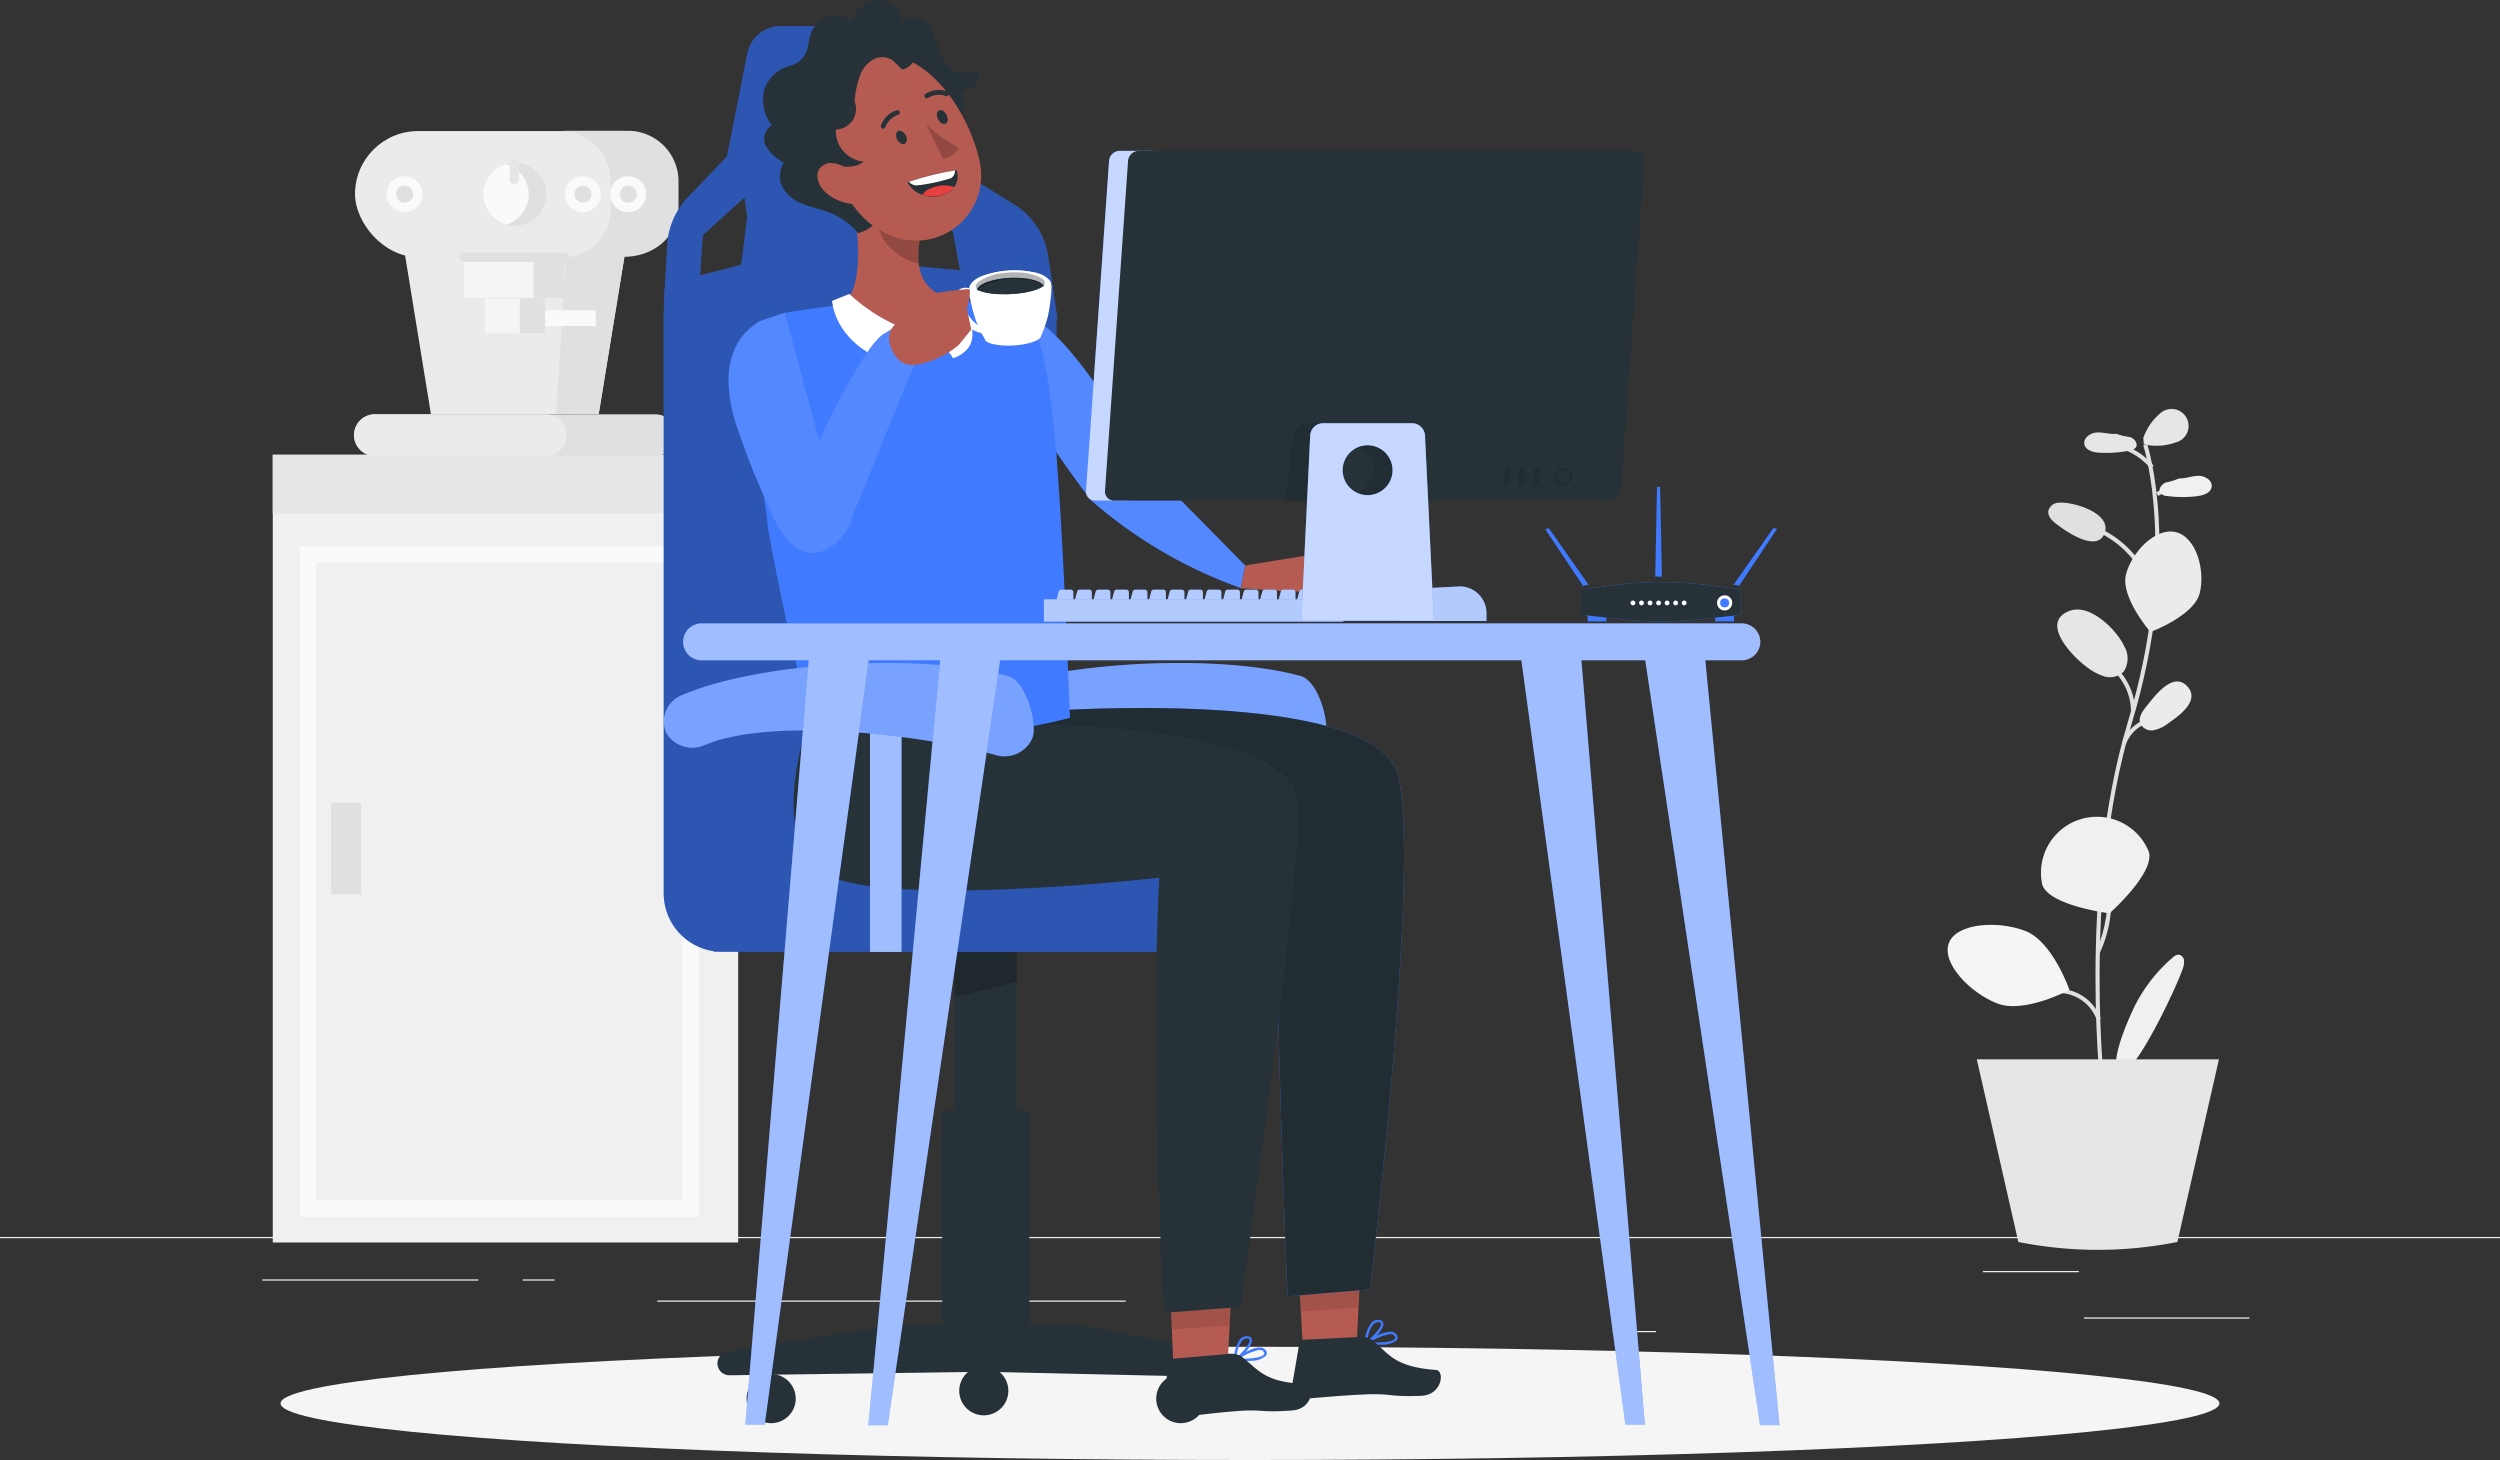<svg xmlns="http://www.w3.org/2000/svg" width="219.166" height="127.995" viewBox="0 0 219.166 127.995">
  <rect x="0" y="0" width="219.166" height="127.995" fill="#333333" stroke="none"/>
  <g id="annual-icon" transform="translate(0 -135.011)">
    <g id="Background_Complete" data-name="Background Complete" transform="translate(0 146.478)">
      <rect id="Rectangle_71" data-name="Rectangle 71" width="14.518" height="0.11" transform="translate(182.687 104.026)" fill="#ebebeb"/>
      <rect id="Rectangle_72" data-name="Rectangle 72" width="3.811" height="0.11" transform="translate(141.374 105.215)" fill="#ebebeb"/>
      <rect id="Rectangle_73" data-name="Rectangle 73" width="8.413" height="0.11" transform="translate(173.836 99.956)" fill="#ebebeb"/>
      <rect id="Rectangle_74" data-name="Rectangle 74" width="18.933" height="0.11" transform="translate(22.994 100.692)" fill="#ebebeb"/>
      <rect id="Rectangle_75" data-name="Rectangle 75" width="2.776" height="0.11" transform="translate(45.83 100.692)" fill="#ebebeb"/>
      <rect id="Rectangle_76" data-name="Rectangle 76" width="41.061" height="0.11" transform="translate(57.628 102.543)" fill="#ebebeb"/>
      <rect id="Rectangle_77" data-name="Rectangle 77" width="219.166" height="0.11" transform="translate(0 96.971)" fill="#ebebeb"/>
      <g id="Group_90" data-name="Group 90" transform="translate(23.913)">
        <g id="Group_62" data-name="Group 62" transform="translate(0 28.4)">
          <rect id="Rectangle_78" data-name="Rectangle 78" width="40.802" height="69.058" fill="#f0f0f0"/>
          <rect id="Rectangle_79" data-name="Rectangle 79" width="42.651" height="5.152" fill="#e6e6e6"/>
        </g>
        <g id="Group_88" data-name="Group 88" transform="translate(7.081)">
          <g id="coffee_machine" data-name="coffee machine">
            <g id="Group_81" data-name="Group 81">
              <g id="Group_67" data-name="Group 67" transform="translate(0.13)">
                <g id="Group_63" data-name="Group 63" transform="translate(4.343 10.645)">
                  <path id="Path_88" data-name="Path 88" d="M97.933,199.655H83.227l-2.312-14.2h19.331Z" transform="translate(-80.915 -185.456)" fill="#ebebeb"/>
                </g>
                <g id="Group_64" data-name="Group 64" transform="translate(17.631 11.069)">
                  <path id="Path_89" data-name="Path 89" d="M117.217,186.425l-5.11.014-.879,13.739,3.731.019Z" transform="translate(-111.229 -186.425)" fill="#e0e0e0"/>
                </g>
                <g id="Group_65" data-name="Group 65" transform="translate(0 0.026)">
                  <rect id="Rectangle_80" data-name="Rectangle 80" width="28.278" height="11.046" rx="5.523" fill="#ebebeb"/>
                </g>
                <g id="Group_66" data-name="Group 66" transform="translate(18.01)">
                  <path id="Path_90" data-name="Path 90" d="M122.442,165.614v2.208c0,2.441-1.967,4.4-4.849,4.4h-5.5a4.116,4.116,0,0,0,4.384-4.4v-2.208a4.409,4.409,0,0,0-4.384-4.442h5.942A4.429,4.429,0,0,1,122.442,165.614Z" transform="translate(-112.093 -161.172)" fill="#e0e0e0"/>
                </g>
              </g>
              <g id="Group_80" data-name="Group 80" transform="translate(0 2.808)">
                <g id="Group_68" data-name="Group 68" transform="translate(11.477 11.883)">
                  <rect id="Rectangle_81" data-name="Rectangle 81" width="5.302" height="3.038" fill="#e0e0e0"/>
                </g>
                <g id="Group_69" data-name="Group 69" transform="translate(11.477 11.883)">
                  <rect id="Rectangle_82" data-name="Rectangle 82" width="3.093" height="3.038" fill="#f5f5f5"/>
                </g>
                <g id="Group_70" data-name="Group 70" transform="translate(0 22.046)">
                  <path id="Path_91" data-name="Path 91" d="M98.987,219.7a1.818,1.818,0,0,1-1.823,1.818H72.532a1.823,1.823,0,0,1,0-3.645H97.164A1.826,1.826,0,0,1,98.987,219.7Z" transform="translate(-70.709 -217.873)" fill="#e0e0e0"/>
                </g>
                <g id="Group_71" data-name="Group 71" transform="translate(0 22.046)">
                  <path id="Path_92" data-name="Path 92" d="M89.391,219.7a1.818,1.818,0,0,1-1.823,1.818H72.532a1.823,1.823,0,0,1,0-3.645H87.568A1.826,1.826,0,0,1,89.391,219.7Z" transform="translate(-70.709 -217.873)" fill="#ebebeb"/>
                </g>
                <g id="Group_72" data-name="Group 72" transform="translate(11.377)">
                  <path id="Path_93" data-name="Path 93" d="M102.188,170.339a2.763,2.763,0,1,1-2.761-2.761A2.761,2.761,0,0,1,102.188,170.339Z" transform="translate(-96.665 -167.578)" fill="#e0e0e0"/>
                </g>
                <g id="Group_73" data-name="Group 73" transform="translate(11.377 0.11)">
                  <path id="Path_94" data-name="Path 94" d="M100.642,170.48a2.762,2.762,0,0,1-1.988,2.651,2.762,2.762,0,0,1,0-5.3A2.762,2.762,0,0,1,100.642,170.48Z" transform="translate(-96.665 -167.829)" fill="#fafafa"/>
                </g>
                <g id="Group_74" data-name="Group 74" transform="translate(9.655 8.294)">
                  <rect id="Rectangle_83" data-name="Rectangle 83" width="8.837" height="3.535" fill="#e0e0e0"/>
                </g>
                <g id="Group_75" data-name="Group 75" transform="translate(9.655 8.294)">
                  <rect id="Rectangle_84" data-name="Rectangle 84" width="6.131" height="3.535" fill="#f5f5f5"/>
                </g>
                <g id="Group_76" data-name="Group 76" transform="translate(18.947 1.591)">
                  <circle id="Ellipse_18" data-name="Ellipse 18" cx="1.16" cy="1.16" r="1.16" fill="#e0e0e0"/>
                </g>
                <g id="Group_77" data-name="Group 77" transform="translate(22.923 1.591)">
                  <circle id="Ellipse_19" data-name="Ellipse 19" cx="1.16" cy="1.16" r="1.16" fill="#e0e0e0"/>
                </g>
                <g id="Group_78" data-name="Group 78" transform="translate(3.317 1.591)">
                  <circle id="Ellipse_20" data-name="Ellipse 20" cx="1.16" cy="1.16" r="1.16" fill="#e0e0e0"/>
                </g>
                <g id="Group_79" data-name="Group 79" transform="translate(16.819 12.927)">
                  <rect id="Rectangle_85" data-name="Rectangle 85" width="4.418" height="1.381" fill="#fafafa"/>
                </g>
              </g>
            </g>
          </g>
          <g id="Group_87" data-name="Group 87" transform="translate(2.902 2.467)">
            <g id="Group_82" data-name="Group 82" transform="translate(6.376 8.204)">
              <path id="Path_95" data-name="Path 95" d="M101.1,186.345H92.291a.414.414,0,1,1,0-.828H101.1a.414.414,0,1,1,0,.828Z" transform="translate(-91.877 -185.517)" fill="#e0e0e0"/>
            </g>
            <g id="Group_83" data-name="Group 83" transform="translate(15.63 1.518)">
              <path id="Path_96" data-name="Path 96" d="M114.563,173.411a1.574,1.574,0,1,1,1.574-1.574A1.576,1.576,0,0,1,114.563,173.411Zm0-2.32a.746.746,0,1,0,.745.746A.746.746,0,0,0,114.563,171.091Z" transform="translate(-112.989 -170.263)" fill="#fafafa"/>
            </g>
            <g id="Group_84" data-name="Group 84" transform="translate(19.607 1.518)">
              <path id="Path_97" data-name="Path 97" d="M123.635,173.411a1.574,1.574,0,1,1,1.574-1.574A1.576,1.576,0,0,1,123.635,173.411Zm0-2.32a.746.746,0,1,0,.746.746A.746.746,0,0,0,123.635,171.091Z" transform="translate(-122.061 -170.263)" fill="#fafafa"/>
            </g>
            <g id="Group_85" data-name="Group 85" transform="translate(0 1.518)">
              <path id="Path_98" data-name="Path 98" d="M78.9,173.411a1.574,1.574,0,1,1,1.574-1.574A1.576,1.576,0,0,1,78.9,173.411Zm0-2.32a.746.746,0,1,0,.746.746A.746.746,0,0,0,78.9,171.091Z" transform="translate(-77.33 -170.263)" fill="#fafafa"/>
            </g>
            <g id="Group_86" data-name="Group 86" transform="translate(10.785)">
              <path id="Path_99" data-name="Path 99" d="M102.348,169.01a.414.414,0,0,1-.414-.415v-1.38a.414.414,0,0,1,.828,0v1.38A.415.415,0,0,1,102.348,169.01Z" transform="translate(-101.934 -166.801)" fill="#e6e6e6"/>
            </g>
          </g>
        </g>
        <g id="Group_89" data-name="Group 89" transform="translate(2.862 36.918)">
          <path id="Path_100" data-name="Path 100" d="M95.059,303.174H61.082V245.4H95.059Zm-33.539-.438h33.1v-56.9H61.52Z" transform="translate(-61.082 -245.396)" fill="#e6e6e6" stroke="#fafafa" stroke-miterlimit="10" stroke-width="1"/>
        </g>
        <rect id="Rectangle_86" data-name="Rectangle 86" width="2.625" height="8.034" transform="translate(5.114 58.911)" fill="#e0e0e0"/>
      </g>
      <g id="Group_110" data-name="Group 110" transform="translate(170.742 24.473)">
        <g id="Group_108" data-name="Group 108">
          <g id="Group_106" data-name="Group 106" transform="translate(0 1.972)">
            <g id="Group_101" data-name="Group 101" transform="translate(9.619 0.945)">
              <g id="Group_91" data-name="Group 91" transform="translate(3.34 0.072)">
                <path id="Path_101" data-name="Path 101" d="M420,281.386l-.358.044c-.022-.182-2.195-18.363,2.287-33.22,4.454-14.767,1.387-24.175,1.356-24.269l.342-.116c.032.095,3.135,9.613-1.352,24.489C417.812,263.1,419.974,281.2,420,281.386Z" transform="translate(-419.093 -223.826)" fill="#e0e0e0"/>
              </g>
              <g id="Group_93" data-name="Group 93" transform="translate(5.148)">
                <g id="Group_92" data-name="Group 92">
                  <path id="Path_102" data-name="Path 102" d="M426.236,225.874a5.637,5.637,0,0,0-3.019-1.861l.082-.352a6,6,0,0,1,3.214,1.982Z" transform="translate(-423.217 -223.661)" fill="#e0e0e0"/>
                </g>
              </g>
              <g id="Group_94" data-name="Group 94" transform="translate(8.669 3.723)">
                <rect id="Rectangle_87" data-name="Rectangle 87" width="1.186" height="0.361" transform="translate(0 0.583) rotate(-29.462)" fill="#e0e0e0"/>
              </g>
              <g id="Group_95" data-name="Group 95" transform="translate(3.14 7.263)">
                <path id="Path_103" data-name="Path 103" d="M423.275,245.066a8.583,8.583,0,0,0-4.639-4.5l.134-.335a8.945,8.945,0,0,1,4.837,4.692Z" transform="translate(-418.636 -240.23)" fill="#e0e0e0"/>
              </g>
              <g id="Group_96" data-name="Group 96" transform="translate(4.585 19.383)">
                <path id="Path_104" data-name="Path 104" d="M424.159,271.955l-.361,0a4.96,4.96,0,0,0-1.867-3.8l.224-.283A5.325,5.325,0,0,1,424.159,271.955Z" transform="translate(-421.931 -267.881)" fill="#e0e0e0"/>
              </g>
              <g id="Group_97" data-name="Group 97" transform="translate(5.672 24.205)">
                <path id="Path_105" data-name="Path 105" d="M424.747,281.038l-.336-.132a3.614,3.614,0,0,1,2.052-2.025l.128.337A3.248,3.248,0,0,0,424.747,281.038Z" transform="translate(-424.411 -278.881)" fill="#e0e0e0"/>
              </g>
              <g id="Group_98" data-name="Group 98" transform="translate(3.392 40.292)">
                <path id="Path_106" data-name="Path 106" d="M419.487,320.079l-.277-.23a11.929,11.929,0,0,0,.949-3.628c.043-.259.079-.48.109-.639l.355.068c-.03.157-.066.375-.108.63A10.8,10.8,0,0,1,419.487,320.079Z" transform="translate(-419.21 -315.582)" fill="#e0e0e0"/>
              </g>
              <g id="Group_99" data-name="Group 99" transform="translate(0 47.834)">
                <path id="Path_107" data-name="Path 107" d="M414.933,335.53a3.555,3.555,0,0,0-3.444-2.378l-.017-.36a3.923,3.923,0,0,1,3.8,2.625Z" transform="translate(-411.472 -332.788)" fill="#e0e0e0"/>
              </g>
              <g id="Group_100" data-name="Group 100" transform="translate(3.678 54.343)">
                <rect id="Rectangle_88" data-name="Rectangle 88" width="3.816" height="0.361" transform="matrix(0.666, -0.746, 0.746, 0.666, 0, 2.846)" fill="#e0e0e0"/>
              </g>
            </g>
            <g id="Group_105" data-name="Group 105">
              <path id="Path_108" data-name="Path 108" d="M417.622,301.447c.576,1.865-3.443,5.415-3.443,5.415s-5.32-.665-5.9-2.53a4.907,4.907,0,0,1,9.34-2.885Z" transform="translate(-399.988 -264.706)" fill="#f0f0f0"/>
              <path id="Path_109" data-name="Path 109" d="M431.572,246.735c-.51,1.98-4.316,3.387-4.316,3.387s-2.654-3.07-2.143-5.05,2.613-4.163,4.4-3.7S432.082,244.755,431.572,246.735Z" transform="translate(-409.478 -232.627)" fill="#ebebeb"/>
              <path id="Path_110" data-name="Path 110" d="M396.35,320.52c2.389.93,3.854,5.157,3.854,5.157s-3.937,2.123-6.327,1.193-4.919-3.553-4.236-5.306S393.96,319.589,396.35,320.52Z" transform="translate(-389.528 -276.814)" fill="#f5f5f5"/>
              <path id="Path_111" data-name="Path 111" d="M413.906,261.846a5.063,5.063,0,0,0,1.633.922,1.724,1.724,0,0,0,1.741-.411,2.105,2.105,0,0,0,.052-2.211c-.638-1.407-2.993-3.795-4.8-3.11C409.919,258.026,412.741,260.982,413.906,261.846Z" transform="translate(-401.844 -241.394)" fill="#e6e6e6"/>
              <path id="Path_112" data-name="Path 112" d="M428.507,273.511c-.342.425-.706.96-.519,1.472a1.094,1.094,0,0,0,1.2.591,3.206,3.206,0,0,0,1.292-.632c.922-.64,2.811-1.983,1.605-3.239C430.835,270.4,429.229,272.616,428.507,273.511Z" transform="translate(-411.101 -249.473)" fill="#ebebeb"/>
              <path id="Path_113" data-name="Path 113" d="M410.526,235.546a.95.95,0,0,0-.861.7c-.078.457.3.857.668,1.141.915.705,3.666,2.609,4.28.772C415.193,236.422,411.742,235.411,410.526,235.546Z" transform="translate(-400.832 -229.384)" fill="#e0e0e0"/>
              <g id="Group_102" data-name="Group 102" transform="translate(11.972)">
                <path id="Path_114" data-name="Path 114" d="M419.633,221.624c-.568.054-1.134-.152-1.7-.116s-1.2.494-1.074,1.05c.117.514.756.686,1.282.719a10.263,10.263,0,0,0,2.683-.185.822.822,0,0,0,.544-.275c.23-.339-.136-.793-.527-.913a5.61,5.61,0,0,1-1.189-.283Z" transform="translate(-416.84 -221.504)" fill="#e6e6e6"/>
              </g>
              <g id="Group_103" data-name="Group 103" transform="translate(18.575 3.798)">
                <path id="Path_115" data-name="Path 115" d="M433.641,230.4c.57.016,1.121-.227,1.692-.228s1.23.413,1.141.977c-.082.52-.708.734-1.231.8a10.229,10.229,0,0,1-2.689-.008.821.821,0,0,1-.561-.238c-.252-.323.083-.8.466-.946a5.6,5.6,0,0,0,1.168-.361Z" transform="translate(-431.904 -230.169)" fill="#f0f0f0"/>
              </g>
              <g id="Group_104" data-name="Group 104" transform="translate(14.766 45.778)">
                <path id="Path_116" data-name="Path 116" d="M428.2,326.182a.791.791,0,0,1,.484-.24.551.551,0,0,1,.484.473,1.546,1.546,0,0,1-.092.72c-.386,1.292-4.723,10.653-5.722,8.972-.59-.994.86-4.285,1.288-5.217A13.6,13.6,0,0,1,428.2,326.182Z" transform="translate(-423.216 -325.942)" fill="#f0f0f0"/>
              </g>
            </g>
          </g>
          <g id="Group_107" data-name="Group 107" transform="translate(17.156)">
            <path id="Path_117" data-name="Path 117" d="M428.668,219.453a4.891,4.891,0,0,1,1.4-2.079,1.491,1.491,0,1,1,1.425,2.482,4.9,4.9,0,0,1-2.79.153c-.007-.139-.015-.278-.023-.417Z" transform="translate(-428.668 -217.005)" fill="#e6e6e6"/>
          </g>
        </g>
        <g id="Group_109" data-name="Group 109" transform="translate(2.558 56.93)">
          <path id="Path_118" data-name="Path 118" d="M412.949,362.893h0a35.534,35.534,0,0,1-13.947,0h0l-3.639-16.008h21.225Z" transform="translate(-395.363 -346.885)" fill="#e6e6e6"/>
        </g>
      </g>
    </g>
    <g id="Shadow" transform="translate(24.595 253.079)">
      <ellipse id="_Path_" data-name="&lt;Path&gt;" cx="84.988" cy="4.963" rx="84.988" ry="4.963" fill="#f5f5f5"/>
    </g>
    <g id="Character" transform="translate(58.165 135.011)">
      <g id="Group_157" data-name="Group 157">
        <g id="Group_116" data-name="Group 116" transform="translate(0.013 2.292)">
          <g id="Group_111" data-name="Group 111" transform="translate(7.275 117.481)">
            <path id="Path_119" data-name="Path 119" d="M231.246,411.98a2.152,2.152,0,1,0,2.152-2.152,2.152,2.152,0,0,0-2.152,2.152Z" transform="translate(-195.337 -409.14)" fill="#263238"/>
            <path id="Path_120" data-name="Path 120" d="M153.628,411.98a2.152,2.152,0,1,1-2.152-2.152,2.152,2.152,0,0,1,2.152,2.152Z" transform="translate(-149.324 -409.14)" fill="#263238"/>
            <path id="Path_121" data-name="Path 121" d="M196.153,410.41A2.152,2.152,0,1,1,194,408.258a2.152,2.152,0,0,1,2.152,2.152Z" transform="translate(-173.209 -408.258)" fill="#263238"/>
          </g>
          <g id="Group_112" data-name="Group 112" transform="translate(4.719 113.806)">
            <path id="Path_122" data-name="Path 122" d="M143.513,403.5a1.05,1.05,0,0,0,1.06.842l22.442-.307,21.015.476a1.045,1.045,0,0,0,.233-2.07l-11.476-2.229a19.614,19.614,0,0,0-3.611-.337H160.843a19.562,19.562,0,0,0-3.606.337l-12.9,2.065A1.044,1.044,0,0,0,143.513,403.5Z" transform="translate(-143.494 -399.874)" fill="#263238"/>
          </g>
          <g id="Group_113" data-name="Group 113" transform="translate(24.426 81.16)">
            <rect id="Rectangle_89" data-name="Rectangle 89" width="7.633" height="21.972" transform="translate(0 13.922)" fill="#263238"/>
            <rect id="Rectangle_90" data-name="Rectangle 90" width="5.442" height="14.029" transform="translate(1.093)" fill="#263238"/>
            <path id="Path_123" data-name="Path 123" d="M196.387,328l-5.442,1.37V325.4h5.442Z" transform="translate(-189.852 -325.397)" opacity="0.2" style="isolation: isolate"/>
          </g>
          <g id="Group_115" data-name="Group 115">
            <g id="Group_114" data-name="Group 114">
              <path id="Path_124" data-name="Path 124" d="M142.751,325.272v.053h.74A5.345,5.345,0,0,1,142.751,325.272Z" transform="translate(-138.357 -244.166)" fill="#263238"/>
              <path id="Path_125" data-name="Path 125" d="M194.8,216.02a9.246,9.246,0,0,0-7.958-4.541H167.167V166.017a.845.845,0,0,0,0-.105l.092.018-.823-5.517a6.439,6.439,0,0,0-3-4.55l-6.344-3.907-3.325-9.7a3,3,0,0,0-2.831-2.022h-7.94a3,3,0,0,0-2.936,2.415l-1.772,9.013-3.447,3.6a6.45,6.45,0,0,0-1.785,4.078l-.324,5.407.057-.018a6.589,6.589,0,0,0-.057.88v50.642a5.135,5.135,0,0,0,4.388,5.084h0a5.153,5.153,0,0,0,.739.053h53.883a3.554,3.554,0,0,0,3.062-5.377Zm-55.156-55.765c-.039.306-.079.612-.118.91l-.962.245h0l-2.647.678.184-2.734.057-.788,3.662-3.312.162,1.168.074.56S139.863,158.57,139.648,160.255Zm13.614.888-.363-4.336.31-.761.061-.14.332-.827,1.715.827,2.783,2.37.618,3.369Z" transform="translate(-132.727 -140.239)" fill="#407bff"/>
              <path id="Path_126" data-name="Path 126" d="M194.8,216.02a9.246,9.246,0,0,0-7.958-4.541H167.167V166.017a.845.845,0,0,0,0-.105l.092.018-.823-5.517a6.439,6.439,0,0,0-3-4.55l-6.344-3.907-3.325-9.7a3,3,0,0,0-2.831-2.022h-7.94a3,3,0,0,0-2.936,2.415l-1.772,9.013-3.447,3.6a6.45,6.45,0,0,0-1.785,4.078l-.324,5.407.057-.018a6.589,6.589,0,0,0-.057.88v50.642a5.135,5.135,0,0,0,4.388,5.084h0a5.153,5.153,0,0,0,.739.053h53.883a3.554,3.554,0,0,0,3.062-5.377Zm-55.156-55.765c-.039.306-.079.612-.118.91l-.962.245h0l-2.647.678.184-2.734.057-.788,3.662-3.312.162,1.168.074.56S139.863,158.57,139.648,160.255Zm13.614.888-.363-4.336.31-.761.061-.14.332-.827,1.715.827,2.783,2.37.618,3.369Z" transform="translate(-132.727 -140.239)" opacity="0.3"/>
            </g>
          </g>
        </g>
        <g id="Group_120" data-name="Group 120" transform="translate(25.648 58.12)">
          <g id="Group_117" data-name="Group 117">
            <path id="Path_127" data-name="Path 127" d="M194.826,274.8c5.937-2.51,19.293-.856,25.5.875a2.672,2.672,0,0,0,3.222-1.471h0c.487-1.226-.545-5-2.11-5.444-7.252-2.023-21.541-1.32-28.474,1.613a2.509,2.509,0,0,0-1.514,3.379h0A2.677,2.677,0,0,0,194.826,274.8Z" transform="translate(-191.209 -267.606)" fill="#407bff"/>
          </g>
          <g id="Group_118" data-name="Group 118" opacity="0.3">
            <path id="Path_128" data-name="Path 128" d="M194.826,274.8c5.937-2.51,19.293-.856,25.5.875a2.672,2.672,0,0,0,3.222-1.471h0c.487-1.226-.545-5-2.11-5.444-7.252-2.023-21.541-1.32-28.474,1.613a2.509,2.509,0,0,0-1.514,3.379h0A2.677,2.677,0,0,0,194.826,274.8Z" transform="translate(-191.209 -267.606)" fill="#fff"/>
          </g>
          <g id="Group_119" data-name="Group 119" transform="translate(18.104 5.287)">
            <rect id="Rectangle_91" data-name="Rectangle 91" width="2.765" height="11.798" fill="#263238"/>
            <rect id="Rectangle_92" data-name="Rectangle 92" width="2.765" height="20.045" fill="#263238"/>
          </g>
        </g>
        <g id="Group_152" data-name="Group 152" transform="translate(5.707)">
          <g id="Group_125" data-name="Group 125" transform="translate(5.696 62.065)">
            <g id="Group_122" data-name="Group 122" transform="translate(8.613 0.834)">
              <path id="Path_129" data-name="Path 129" d="M259.411,383.507l.521,9.429,4.7-.378.446-8.95Z" transform="translate(-223.884 -337.482)" fill="#b55b52"/>
              <g id="Group_121" data-name="Group 121" transform="translate(35.009 52.815)">
                <path id="Path_130" data-name="Path 130" d="M273.07,402.435a.113.113,0,0,1-.092-.084.107.107,0,0,1,.047-.115c.068-.043,1.613-1.027,2.384-.855a.564.564,0,0,1,.352.236.407.407,0,0,1,.031.469,1.943,1.943,0,0,1-1.322.411A7.943,7.943,0,0,1,273.07,402.435Zm.342-.161c.853.064,2,0,2.2-.305.029-.038.054-.1-.033-.235a.3.3,0,0,0-.219-.141.721.721,0,0,0-.208-.017A5,5,0,0,0,273.412,402.273Z" transform="translate(-266.512 -400.325)" fill="#407bff"/>
                <path id="Path_131" data-name="Path 131" d="M272.991,401.105a.108.108,0,0,1-.053-.1,3.1,3.1,0,0,1,.623-1.8.8.8,0,0,1,.591-.213c.3.015.4.161.416.284.121.508-.925,1.548-1.458,1.816a.063.063,0,0,1-.045.006A.1.1,0,0,1,272.991,401.105Zm1.1-1.9a.564.564,0,0,0-.366.153,2.54,2.54,0,0,0-.538,1.425c.548-.361,1.229-1.168,1.186-1.475-.009-.027-.026-.1-.22-.112l-.062.008Z" transform="translate(-266.491 -398.999)" fill="#407bff"/>
                <path id="Path_132" data-name="Path 132" d="M264.292,402.4l-4.972.239a.4.4,0,0,0-.376.331l-.7,4.088a.666.666,0,0,0,.538.774.656.656,0,0,0,.141.01c1.791-.117,3.38-.292,5.611-.4,2.633-.126,1.98.221,5.078.117,1.866-.065,2.106-2.2,1.31-2.268-3.642-.281-4.07-1.357-5.529-2.585A1.6,1.6,0,0,0,264.292,402.4Z" transform="translate(-258.23 -400.905)" fill="#263238"/>
              </g>
              <path id="Path_133" data-name="Path 133" d="M259.773,388.87l5-.336.305-6.126-5.666-.1Z" transform="translate(-223.884 -336.808)" opacity="0.1"/>
              <path id="Path_134" data-name="Path 134" d="M212.411,289.17c.019.085.039.17.059.255a24.193,24.193,0,0,0-.534-3.456c-1.606-6.253-18.346-7.3-25.2-7.46l-8.231.9s-.768,6.593,1.193,10.765S212.411,289.17,212.411,289.17Z" transform="translate(-178.361 -278.508)" opacity="0.4"/>
            </g>
            <g id="Group_124" data-name="Group 124">
              <path id="Path_135" data-name="Path 135" d="M233.824,387.7l.425,9.584,4.644-.17.55-10.148Z" transform="translate(-200.9 -338.589)" fill="#b55b52"/>
              <g id="Group_123" data-name="Group 123" transform="translate(32.328 55.073)">
                <path id="Path_136" data-name="Path 136" d="M246.936,405.669a.112.112,0,0,1-.095-.081.108.108,0,0,1,.043-.117c.066-.046,1.574-1.087,2.35-.943a.564.564,0,0,1,.361.223.407.407,0,0,1,.048.467,1.941,1.941,0,0,1-1.306.461A8,8,0,0,1,246.936,405.669Zm.336-.174c.855.032,2-.073,2.185-.387.028-.039.05-.107-.041-.234a.3.3,0,0,0-.224-.132.722.722,0,0,0-.208-.009A5,5,0,0,0,247.272,405.5Z" transform="translate(-240.538 -403.521)" fill="#407bff"/>
                <path id="Path_137" data-name="Path 137" d="M246.858,404.394a.107.107,0,0,1-.057-.093,3.1,3.1,0,0,1,.555-1.819.8.8,0,0,1,.583-.235c.3,0,.4.146.426.269.141.5-.867,1.581-1.39,1.869a.062.062,0,0,1-.044.007A.1.1,0,0,1,246.858,404.394Zm1.028-1.936a.562.562,0,0,0-.36.167,2.541,2.541,0,0,0-.484,1.444c.535-.381,1.185-1.213,1.13-1.519-.011-.027-.03-.1-.225-.1l-.061.011Z" transform="translate(-240.517 -402.248)" fill="#407bff"/>
                <path id="Path_138" data-name="Path 138" d="M238.345,405.772l-4.959.425a.4.4,0,0,0-.363.345l-.551,4.111a.666.666,0,0,0,.707.758c1.785-.184,3.366-.418,5.592-.606,2.626-.224,1.987.147,5.079-.073,1.862-.135,2.022-2.279,1.224-2.315-3.65-.146-4.118-1.2-5.622-2.377A1.6,1.6,0,0,0,238.345,405.772Z" transform="translate(-232.465 -404.22)" fill="#263238"/>
              </g>
              <path id="Path_139" data-name="Path 139" d="M239.15,393.9l.262-4.838-5.53.126.225,5.064Z" transform="translate(-200.933 -339.771)" opacity="0.1"/>
              <path id="Path_140" data-name="Path 140" d="M190.949,276.9s29.206-2.236,31.231,5.645-2.463,45.026-2.463,45.026l-7.221.61s-.949-21.935-1.082-40.049c0,0-30.747,5.178-32.708,1.006s-1.194-10.765-1.194-10.765Z" transform="translate(-169.188 -276.604)" fill="#407bff"/>
              <path id="Path_141" data-name="Path 141" d="M190.949,276.9s29.206-2.236,31.231,5.645-2.463,45.026-2.463,45.026l-7.221.61s-.949-21.935-1.082-40.049c0,0-30.747,5.178-32.708,1.006s-1.194-10.765-1.194-10.765Z" transform="translate(-169.188 -276.604)" fill="#263238"/>
              <path id="Path_142" data-name="Path 142" d="M190.949,276.9s29.206-2.236,31.231,5.645-2.463,45.026-2.463,45.026l-7.221.61s-.949-21.935-1.082-40.049c0,0-30.747,5.178-32.708,1.006s-1.194-10.765-1.194-10.765Z" transform="translate(-169.188 -276.604)" opacity="0.1"/>
              <path id="Path_143" data-name="Path 143" d="M173.1,279.815s29.444-1.14,29.847,6.987c.315,6.351-5.049,44.081-5.049,44.081l-6.732.522s-1.234-22.671-.393-38.148c0,0-25.409,2.913-29.882-.662-4.267-3.41-.944-12.826-.944-12.826Z" transform="translate(-158.712 -278.377)" fill="#263238"/>
            </g>
          </g>
          <g id="_Group_" data-name="&lt;Group&gt;">
            <g id="Group_130" data-name="Group 130" transform="translate(2.338 26.382)">
              <g id="Group_129" data-name="Group 129">
                <g id="Group_128" data-name="Group 128" transform="translate(21.187 1)">
                  <g id="Group_126" data-name="Group 126">
                    <path id="Path_144" data-name="Path 144" d="M207.649,213.965h0a40.6,40.6,0,0,0,12.389,7.419l.734.277.382-1.989-8.9-9.034s-7.392-13.9-11.635-13.127C195.579,198.43,207.649,213.965,207.649,213.965Z" transform="translate(-199.387 -197.479)" fill="#407bff"/>
                  </g>
                  <g id="Group_127" data-name="Group 127" opacity="0.1">
                    <path id="Path_145" data-name="Path 145" d="M207.649,213.965h0a40.6,40.6,0,0,0,12.389,7.419l.734.277.382-1.989-8.9-9.034s-7.392-13.9-11.635-13.127C195.579,198.43,207.649,213.965,207.649,213.965Z" transform="translate(-199.387 -197.479)" fill="#fff"/>
                  </g>
                  <path id="Path_146" data-name="Path 146" d="M248.174,248.983l.382-1.989,5.339-.871s5.217,2.579,4.03,3.148h-5.766Z" transform="translate(-226.789 -224.801)" fill="#b55b52"/>
                </g>
                <path id="Path_147" data-name="Path 147" d="M178.642,231.743h0a41.766,41.766,0,0,1-13.192,1.325l-9.566-.567c-.228-1.963-1.7-6.275-3.721-17.388-.5-5.6-2.072-7.371-.263-15.833,0-.016-.007-.032-.01-.047a2.669,2.669,0,0,1,2.268-3.079h.05c1.415-.238,3.191-.493,4.936-.625a94.7,94.7,0,0,1,10.013-.3,28.1,28.1,0,0,1,3.314.428,4.2,4.2,0,0,1,3.331,2.656C177.377,202.8,177.917,213.506,178.642,231.743Z" transform="translate(-151.051 -195.198)" fill="#407bff"/>
              </g>
            </g>
            <g id="Group_132" data-name="Group 132" transform="translate(3.012)">
              <g id="Group_131" data-name="Group 131">
                <path id="Path_148" data-name="Path 148" d="M175.619,183.992c-4.951.423-6.846-2.5-6.846-2.5,2.111-2.241,1.1-8.089.258-11.293l2.744,2.139,3.74,2.917a13.1,13.1,0,0,0-.188,1.489,6.136,6.136,0,0,0,.011,1.074l0,.013.007.06c.166,1.5,1,2.739,3.344,3.22C178.685,181.113,179.839,183.614,175.619,183.992Z" transform="translate(-161.679 -154.776)" fill="#b55b52"/>
                <path id="Path_149" data-name="Path 149" d="M160.931,155.439a6.292,6.292,0,0,0-2.411-1.75c-.779-.318-1.616-.476-2.4-.789a3.266,3.266,0,0,1-1.873-1.594,2.181,2.181,0,0,1,.185-2.037,3.843,3.843,0,0,1-1.556-1.407,1.356,1.356,0,0,1,.49-1.849,3.712,3.712,0,0,1-.646-3.179,3.21,3.21,0,0,1,2.206-2.042,2.111,2.111,0,0,0,1.458-1.216c.226-.609.236-1.287.509-1.876a2.269,2.269,0,0,1,3.5-.8,2.684,2.684,0,0,1,1.262-1.621,2.212,2.212,0,0,1,2.077-.024,1.822,1.822,0,0,1,.928,1.81,1.251,1.251,0,0,1,1.5-.5,2.218,2.218,0,0,1,1.243,1.144,11.015,11.015,0,0,1,.6,1.626,3.665,3.665,0,0,0,.841,1.5,2.246,2.246,0,0,0,2.5.382,1.175,1.175,0,0,1-.155,1.311,1.149,1.149,0,0,1-1.253.371,1.866,1.866,0,0,1-.865,2.775,3.578,3.578,0,0,0-3.634,2.055,36.918,36.918,0,0,0-1.436,4.316C163.483,153.472,162.419,155.137,160.931,155.439Z" transform="translate(-152.59 -135.011)" fill="#263238"/>
              </g>
              <path id="Path_150" data-name="Path 150" d="M179.381,179.484a13.11,13.11,0,0,0-.188,1.489,6.136,6.136,0,0,0,.011,1.074l0,.013.007.06c-1.366-.245-3.205-1.622-3.449-3.01a6.538,6.538,0,0,1-.1-1.383Z" transform="translate(-165.546 -159.003)" opacity="0.2" style="isolation: isolate"/>
            </g>
            <g id="Group_133" data-name="Group 133" transform="translate(9.08 25.768)">
              <path id="Path_151" data-name="Path 151" d="M166.431,194.408l1.511-.61a15.136,15.136,0,0,0,6.03,3.458,5.834,5.834,0,0,0-2.063,2.7C166.572,198.32,166.431,194.408,166.431,194.408Z" transform="translate(-166.431 -193.798)" fill="#fff"/>
              <path id="Path_152" data-name="Path 152" d="M187.01,194.135l-1.436-.256s-.485,2.983-1.938,3.444c2.589.915,3.05,2.165,3.05,2.165C190.332,198.187,187.01,194.135,187.01,194.135Z" transform="translate(-176.095 -193.843)" fill="#fff"/>
            </g>
            <g id="Group_136" data-name="Group 136" transform="translate(6.107 3.276)">
              <g id="Group_135" data-name="Group 135">
                <path id="Path_153" data-name="Path 153" d="M162.589,151.608a5.77,5.77,0,0,1,5.732-5.807c4.652-.144,8.024,5.45,8.868,9.363a5.7,5.7,0,0,1-7.621,6.61c-3-1.129-4.056-3.469-6.194-7.3A5.77,5.77,0,0,1,162.589,151.608Z" transform="translate(-161.3 -144.345)" fill="#b55b52"/>
                <path id="Path_154" data-name="Path 154" d="M159.65,149.552a4.215,4.215,0,0,0,4.554,4.259,1.972,1.972,0,0,0,1.177-.437,2.668,2.668,0,0,1-1.788-.938,2.561,2.561,0,0,1-.642-1.871,1.866,1.866,0,0,0,1.468-.807,1.891,1.891,0,0,0,.17-1.678,9.336,9.336,0,0,1,.419-2.107,2.76,2.76,0,0,1,1.1-1.482,1.678,1.678,0,0,1,1.781-.023,10.022,10.022,0,0,1,.806.792c.285.247,2.788-1.323-.558-2.476a6.324,6.324,0,0,0-5.843,1.1A7.7,7.7,0,0,0,159.65,149.552Z" transform="translate(-159.649 -142.484)" fill="#263238"/>
                <g id="Group_134" data-name="Group 134" transform="translate(9.571 11.649)">
                  <path id="Path_155" data-name="Path 155" d="M185.805,169.06a20.943,20.943,0,0,0-4.32,1.073,2.547,2.547,0,0,0,3.189,1.047,1.637,1.637,0,0,0,1.167-1.97C185.831,169.16,185.819,169.109,185.805,169.06Z" transform="translate(-181.485 -169.06)" fill="#263238"/>
                  <path id="Path_156" data-name="Path 156" d="M185.368,172.282a2.789,2.789,0,0,1,1.891-.046,1.732,1.732,0,0,1-.911.633,2.757,2.757,0,0,1-1.887.045A1.67,1.67,0,0,1,185.368,172.282Z" transform="translate(-183.157 -170.764)" fill="#e83f3f"/>
                  <path id="Path_157" data-name="Path 157" d="M185.83,169.1a.748.748,0,0,1-.341.676,15.966,15.966,0,0,1-2.843.618.9.9,0,0,1-.848-.294A24.33,24.33,0,0,1,185.83,169.1Z" transform="translate(-181.661 -169.082)" fill="#fff"/>
                </g>
                <path id="Path_158" data-name="Path 158" d="M186.734,162.923a2.01,2.01,0,0,0,1.4-.962,13.1,13.1,0,0,1-2.875-2.054Z" transform="translate(-174.032 -152.27)" opacity="0.2" style="isolation: isolate"/>
                <path id="Path_159" data-name="Path 159" d="M164.171,167.733c1.006-.434,2.47.581,3.167,1.422.774.94.686,2.035-.5,2.068a4.112,4.112,0,0,1-2.586-.983C163.345,169.465,163.164,168.167,164.171,167.733Z" transform="translate(-161.807 -156.607)" fill="#b55b52"/>
                <path id="Path_160" data-name="Path 160" d="M179.412,161.175c.214-.092.529.124.665.416s.09.626-.121.723-.484-.1-.663-.411C179.139,161.581,179.2,161.267,179.412,161.175Z" transform="translate(-170.634 -152.97)" fill="#263238"/>
                <path id="Path_161" data-name="Path 161" d="M187.573,157.064c.214-.092.508.089.662.411s.11.661-.1.752-.512-.094-.665-.416S187.359,157.156,187.573,157.064Z" transform="translate(-175.223 -150.66)" fill="#263238"/>
                <path id="Path_162" data-name="Path 162" d="M185.009,153.7a.22.22,0,0,0,.2,0,1.772,1.772,0,0,1,1.533-.182.2.2,0,0,0,.271-.094l0-.01a.214.214,0,0,0-.1-.275h0a2.159,2.159,0,0,0-1.916.2.214.214,0,0,0-.071.288A.261.261,0,0,0,185.009,153.7Z" transform="translate(-173.829 -148.388)" fill="#263238"/>
                <path id="Path_163" data-name="Path 163" d="M176.4,158.666a.22.22,0,0,0,.155-.123,1.77,1.77,0,0,1,1.1-1.086.2.2,0,0,0,.156-.241l0-.011a.214.214,0,0,0-.251-.153h0a2.16,2.16,0,0,0-1.386,1.338.215.215,0,0,0,.121.271A.26.26,0,0,0,176.4,158.666Z" transform="translate(-168.917 -150.664)" fill="#263238"/>
              </g>
            </g>
            <g id="Group_138" data-name="Group 138" transform="translate(0 27.412)">
              <g id="Group_137" data-name="Group 137">
                <path id="Path_164" data-name="Path 164" d="M153.66,208.782l.551-1.164c.727-1.534,3.771-7.643,5.252-8.291l.545-.345,2.067,3.149c-.356.3-4.249,10.359-5.179,12.466a7.233,7.233,0,0,0-.364.988c-.638,2.307-4.56,5.841-7.181-.793-.655-1.4-1.255-2.773-1.792-4.162-.277-.722-.525-1.4-.777-2.119l-.256-.73c-1.212-3.467-1.417-7.439,1.893-9.48l2.226-.751Z" transform="translate(-145.717 -197.549)" fill="#407bff"/>
              </g>
            </g>
            <g id="Group_140" data-name="Group 140" transform="translate(0 27.412)" opacity="0.1">
              <g id="Group_139" data-name="Group 139">
                <path id="Path_165" data-name="Path 165" d="M153.66,208.782l.551-1.164c.727-1.534,3.771-7.643,5.252-8.291l.545-.345,2.067,3.149c-.356.3-4.249,10.359-5.179,12.466a7.233,7.233,0,0,0-.364.988c-.638,2.307-4.56,5.841-7.181-.793-.655-1.4-1.255-2.773-1.792-4.162-.277-.722-.525-1.4-.777-2.119l-.256-.73c-1.212-3.467-1.417-7.439,1.893-9.48l2.226-.751Z" transform="translate(-145.717 -197.549)" fill="#fff"/>
              </g>
            </g>
            <g id="Group_149" data-name="Group 149" transform="translate(19.686 23.705)">
              <g id="Group_148" data-name="Group 148">
                <g id="Group_147" data-name="Group 147">
                  <g id="Group_146" data-name="Group 146">
                    <path id="Path_166" data-name="Path 166" d="M190.633,191.968a2.056,2.056,0,0,0,.1.44,3.475,3.475,0,0,0,.256.608,3.017,3.017,0,0,0,.545.679c.007.006.137.116.145.126a2.987,2.987,0,0,0,.417.321,2.625,2.625,0,0,0,.922.423.212.212,0,0,1,.144.116c.038.082.089.156.134.234s.075.133.105.2a.482.482,0,0,0,.2.24,1.676,1.676,0,0,0,.571.205,6.03,6.03,0,0,0,1.591.117,7.672,7.672,0,0,0,.824-.071,6.086,6.086,0,0,0,.874-.191,2.49,2.49,0,0,0,.65-.278.488.488,0,0,0,.2-.213c.021-.051.028-.1.052-.147.059-.141.118-.281.174-.422.088-.216.159-.438.227-.659a6.351,6.351,0,0,0,.184-.654c.044-.227.095-.451.128-.681.059-.385.1-.773.145-1.164.017-.181.014-.393.024-.577a1.546,1.546,0,0,0-.049-.443.649.649,0,0,0-.156-.269,2.1,2.1,0,0,0-.724-.471,3.378,3.378,0,0,0-.792-.21c-.114-.017-.224-.047-.338-.061a8.379,8.379,0,0,0-3.568.271,5.184,5.184,0,0,0-.679.25,2.7,2.7,0,0,0-.536.349,1.153,1.153,0,0,0-.3.366.736.736,0,0,0-.057.174c-.019.071-.019.075-.087.062a1.062,1.062,0,0,0-1.027.324,1.131,1.131,0,0,0-.218.411A1.483,1.483,0,0,0,190.633,191.968Zm2.939-.912a3.259,3.259,0,0,1-.7-.2.432.432,0,0,1-.156-.085.947.947,0,0,1,.3-.355,2.2,2.2,0,0,1,.262-.159,3.01,3.01,0,0,1,.5-.2,6.759,6.759,0,0,1,.806-.194,7.875,7.875,0,0,1,.788-.1c.247-.021.444-.022.693-.023a7.789,7.789,0,0,1,.928.061,4.264,4.264,0,0,1,.92.212,1.569,1.569,0,0,1,.667.417c-.006.007-.013.011-.019.018-.023.018-.045.036-.068.051a1.644,1.644,0,0,1-.191.114,3.554,3.554,0,0,1-.794.293c-.063.017-.125.034-.188.048-.036.009-.069.018-.106.023-.205.049-.411.081-.617.109s-.4.053-.606.061c-.157.009-.314.025-.47.033a.1.1,0,0,1-.034,0s-.01,0-.017,0l-.087.005c-.208,0-.416,0-.624-.008-.184,0-.369-.006-.554-.022C193.993,191.139,193.783,191.094,193.573,191.056Zm-1.982.719a.445.445,0,0,1,.358-.355.938.938,0,0,1,.133-.014c.054.3.128.589.194.877.085.38.2.749.319,1.117a2.006,2.006,0,0,0,.237.515c-.032-.025-.175-.134-.217-.165a3.064,3.064,0,0,1-.551-.605,2.964,2.964,0,0,1-.416-.726A1.088,1.088,0,0,1,191.591,191.776Z" transform="translate(-190.627 -189.092)" fill="#fff"/>
                    <path id="Path_167" data-name="Path 167" d="M194.641,190.938c.471.387,1.5.583,3.185.487s2.685-.409,3.109-.846a.672.672,0,0,0-.084-.931,2.357,2.357,0,0,0-.4-.21,3.394,3.394,0,0,0-.792-.209c-.114-.018-.225-.048-.338-.062a8.376,8.376,0,0,0-3.567.274,4.839,4.839,0,0,0-.68.249,2.368,2.368,0,0,0-.331.193h0A.677.677,0,0,0,194.641,190.938Zm.21-.165a.92.92,0,0,1,.3-.353,2.2,2.2,0,0,1,.262-.161,3.141,3.141,0,0,1,.5-.2,6.679,6.679,0,0,1,.8-.192c.267-.047.519-.076.789-.1.248-.02.445-.024.693-.022a7.723,7.723,0,0,1,.929.059,4.237,4.237,0,0,1,.918.213,1.549,1.549,0,0,1,.667.416l-.018.016a.6.6,0,0,1-.068.054,1.587,1.587,0,0,1-.189.114,3.717,3.717,0,0,1-.793.293c-.063.017-.127.032-.191.048l-.105.023c-.2.045-.409.08-.616.109s-.4.05-.607.061c-.158.008-.315.025-.472.032H197.6l-.073,0h-.016c-.207,0-.414,0-.622-.005-.185,0-.37-.008-.553-.024-.212-.018-.425-.061-.635-.1a3.252,3.252,0,0,1-.7-.2A.408.408,0,0,1,194.85,190.772Z" transform="translate(-192.762 -189.092)" fill="#fff" opacity="0.7"/>
                    <g id="Group_143" data-name="Group 143" transform="translate(2.099 0.65)">
                      <g id="Group_141" data-name="Group 141">
                        <path id="Path_168" data-name="Path 168" d="M195.415,191.605a.917.917,0,0,1,.3-.353,2.238,2.238,0,0,1,.262-.161,3.087,3.087,0,0,1,.5-.2,6.766,6.766,0,0,1,.8-.192c.266-.047.519-.076.789-.1.247-.021.445-.024.693-.022a7.719,7.719,0,0,1,.929.059,4.249,4.249,0,0,1,.918.213,1.555,1.555,0,0,1,.667.416l-.018.016a.543.543,0,0,1-.068.053,1.533,1.533,0,0,1-.189.115,3.741,3.741,0,0,1-.793.293c-.063.017-.127.032-.191.047l-.105.024c-.2.045-.409.08-.616.109s-.4.05-.607.061c-.158.008-.314.026-.472.032h-.048l-.073,0h-.016c-.207,0-.414,0-.622-.005-.185,0-.37-.008-.553-.024-.212-.018-.425-.061-.635-.1a3.236,3.236,0,0,1-.7-.2A.413.413,0,0,1,195.415,191.605Z" transform="translate(-195.415 -190.575)" fill="none"/>
                      </g>
                      <g id="Group_142" data-name="Group 142">
                        <path id="Path_169" data-name="Path 169" d="M195.415,191.605a.917.917,0,0,1,.3-.353,2.238,2.238,0,0,1,.262-.161,3.087,3.087,0,0,1,.5-.2,6.766,6.766,0,0,1,.8-.192c.266-.047.519-.076.789-.1.247-.021.445-.024.693-.022a7.719,7.719,0,0,1,.929.059,4.249,4.249,0,0,1,.918.213,1.555,1.555,0,0,1,.667.416l-.018.016a.543.543,0,0,1-.068.053,1.533,1.533,0,0,1-.189.115,3.741,3.741,0,0,1-.793.293c-.063.017-.127.032-.191.047l-.105.024c-.2.045-.409.08-.616.109s-.4.05-.607.061c-.158.008-.314.026-.472.032h-.048l-.073,0h-.016c-.207,0-.414,0-.622-.005-.185,0-.37-.008-.553-.024-.212-.018-.425-.061-.635-.1a3.236,3.236,0,0,1-.7-.2A.413.413,0,0,1,195.415,191.605Z" transform="translate(-195.415 -190.575)" fill="none"/>
                      </g>
                    </g>
                    <g id="Group_145" data-name="Group 145" transform="translate(2.092 0.649)">
                      <g id="Group_144" data-name="Group 144">
                        <path id="Path_170" data-name="Path 170" d="M195.4,191.6a.432.432,0,0,0,.156.085,3.259,3.259,0,0,0,.7.2c.21.038.42.083.632.1.185.016.37.019.554.022.208.008.416.01.624.008l.087-.005c.007,0,.014,0,.017,0a.1.1,0,0,0,.034,0c.156-.009.313-.025.47-.033.2-.008.407-.033.606-.061s.412-.06.617-.109c.036-.005.069-.014.106-.023.063-.014.126-.031.188-.048a3.554,3.554,0,0,0,.794-.293,1.644,1.644,0,0,0,.191-.114c.022-.015.045-.033.068-.051.006-.007.013-.011.019-.018a1.569,1.569,0,0,0-.667-.417,4.264,4.264,0,0,0-.92-.212,7.789,7.789,0,0,0-.928-.061c-.248,0-.446,0-.693.023a7.875,7.875,0,0,0-.788.1,6.759,6.759,0,0,0-.806.194,3.01,3.01,0,0,0-.5.2,2.2,2.2,0,0,0-.262.159A.947.947,0,0,0,195.4,191.6Z" transform="translate(-195.4 -190.573)" fill="#263238"/>
                      </g>
                    </g>
                    <path id="Path_171" data-name="Path 171" d="M195.24,190.466a1.44,1.44,0,0,1,.182-.182,4.494,4.494,0,0,1,2.1-.736,6.223,6.223,0,0,1,1.267-.066,4.87,4.87,0,0,1,2.107.489,1.355,1.355,0,0,1,.2.16.375.375,0,0,1,.036.5.669.669,0,0,1-.075.063h0c-.649-.634-2.347-.658-2.9-.647-.555.053-2.239.27-2.812.974h0a.6.6,0,0,1-.082-.054A.375.375,0,0,1,195.24,190.466Z" transform="translate(-193.169 -189.307)" opacity="0.3"/>
                  </g>
                </g>
              </g>
            </g>
            <g id="Group_151" data-name="Group 151" transform="translate(14.067 25.343)">
              <g id="Group_150" data-name="Group 150">
                <path id="Path_172" data-name="Path 172" d="M184.647,194.579l.369,1.8-1.112,1.365a7.928,7.928,0,0,1-3.8,1.736,1.852,1.852,0,0,1-1.868-1.006l-.178-.347a2.24,2.24,0,0,1-.177-.489,1.685,1.685,0,0,1,.875-2l2.714-2.384a32.054,32.054,0,0,1,3.3-.425C185.1,192.825,184.712,194.246,184.647,194.579Z" transform="translate(-177.81 -192.828)" fill="#b55b52"/>
              </g>
            </g>
          </g>
        </g>
        <g id="Group_154" data-name="Group 154" transform="translate(18.104 63.407)">
          <g id="Group_153" data-name="Group 153">
            <rect id="Rectangle_93" data-name="Rectangle 93" width="2.765" height="11.798" fill="#263238"/>
            <rect id="Rectangle_94" data-name="Rectangle 94" width="2.765" height="20.045" fill="#407bff"/>
            <rect id="Rectangle_95" data-name="Rectangle 95" width="2.765" height="20.045" fill="#fff" opacity="0.5"/>
          </g>
        </g>
        <g id="Group_155" data-name="Group 155" transform="translate(0 58.12)">
          <path id="Path_173" data-name="Path 173" d="M136.314,274.8c5.937-2.51,19.293-.856,25.5.875a2.672,2.672,0,0,0,3.222-1.471h0c.487-1.226-.545-5-2.11-5.444-7.252-2.023-21.541-1.32-28.474,1.613a2.509,2.509,0,0,0-1.514,3.379h0A2.677,2.677,0,0,0,136.314,274.8Z" transform="translate(-132.697 -267.606)" fill="#407bff"/>
        </g>
        <g id="Group_156" data-name="Group 156" transform="translate(0 58.12)" opacity="0.3">
          <path id="Path_174" data-name="Path 174" d="M136.314,274.8c5.937-2.51,19.293-.856,25.5.875a2.672,2.672,0,0,0,3.222-1.471h0c.487-1.226-.545-5-2.11-5.444-7.252-2.023-21.541-1.32-28.474,1.613a2.509,2.509,0,0,0-1.514,3.379h0A2.677,2.677,0,0,0,136.314,274.8Z" transform="translate(-132.697 -267.606)" fill="#fff"/>
        </g>
      </g>
    </g>
    <g id="Device" transform="translate(59.892 148.239)">
      <g id="Group_181" data-name="Group 181">
        <g id="Group_159" data-name="Group 159" transform="translate(0 41.425)">
          <g id="Group_158" data-name="Group 158">
            <path id="Path_175" data-name="Path 175" d="M154.666,265.815l-5.6,67.555h1.7l9.192-67.555Z" transform="translate(-143.616 -263.133)" fill="#407bff"/>
            <path id="Path_176" data-name="Path 176" d="M304.115,265.815l9.192,67.555h1.7l-5.6-67.555Z" transform="translate(-230.704 -263.133)" fill="#407bff"/>
            <path id="Path_177" data-name="Path 177" d="M173.669,333.42h1.7l9.939-67.6h-5.29Z" transform="translate(-157.436 -263.133)" fill="#407bff"/>
            <path id="Path_178" data-name="Path 178" d="M334.16,265.815h-5.29l10.147,67.6h1.7Z" transform="translate(-244.608 -263.133)" fill="#407bff"/>
            <path id="Path_179" data-name="Path 179" d="M231.062,261.312a1.667,1.667,0,0,0-1.713-1.616h-91a1.619,1.619,0,1,0,0,3.232h91A1.666,1.666,0,0,0,231.062,261.312Z" transform="translate(-136.636 -259.696)" fill="#407bff"/>
          </g>
          <path id="Path_180" data-name="Path 180" d="M231.046,329.983h1.7l-6.505-67.055h3.108a1.619,1.619,0,1,0,0-3.232h-91a1.619,1.619,0,1,0,0,3.232h9.291l-5.558,67.006h1.7l9.118-67.006h6.266l-6.3,67.055h1.7l9.858-67.055h45.694l9.118,67.006h1.7l-5.558-67.006h5.6Z" transform="translate(-136.636 -259.696)" fill="#fff" opacity="0.5"/>
        </g>
        <g id="Group_172" data-name="Group 172" transform="translate(31.622)">
          <g id="Group_163" data-name="Group 163" transform="translate(0 38.467)">
            <g id="Group_162" data-name="Group 162" transform="translate(0.957)">
              <g id="Group_160" data-name="Group 160">
                <path id="Path_181" data-name="Path 181" d="M263.019,254.638h1.174a.224.224,0,0,0,.224-.224v-1.242a.224.224,0,0,0-.224-.224h-.843a.224.224,0,0,0-.217.167l-.331,1.242A.224.224,0,0,0,263.019,254.638Z" transform="translate(-240.074 -252.948)" fill="#407bff"/>
                <path id="Path_182" data-name="Path 182" d="M259.316,254.638h1.174a.224.224,0,0,0,.224-.224v-1.242a.224.224,0,0,0-.224-.224h-.843a.225.225,0,0,0-.217.167l-.331,1.242A.224.224,0,0,0,259.316,254.638Z" transform="translate(-237.995 -252.948)" fill="#407bff"/>
                <path id="Path_183" data-name="Path 183" d="M255.614,254.638h1.174a.224.224,0,0,0,.224-.224v-1.242a.224.224,0,0,0-.224-.224h-.843a.224.224,0,0,0-.217.167l-.331,1.242A.224.224,0,0,0,255.614,254.638Z" transform="translate(-235.915 -252.948)" fill="#407bff"/>
                <path id="Path_184" data-name="Path 184" d="M251.912,254.638h1.174a.224.224,0,0,0,.224-.224v-1.242a.224.224,0,0,0-.224-.224h-.843a.225.225,0,0,0-.217.167l-.331,1.242A.224.224,0,0,0,251.912,254.638Z" transform="translate(-233.836 -252.948)" fill="#407bff"/>
                <path id="Path_185" data-name="Path 185" d="M248.209,254.638h1.174a.224.224,0,0,0,.224-.224v-1.242a.224.224,0,0,0-.224-.224h-.843a.224.224,0,0,0-.217.167l-.331,1.242A.224.224,0,0,0,248.209,254.638Z" transform="translate(-231.756 -252.948)" fill="#407bff"/>
                <path id="Path_186" data-name="Path 186" d="M244.507,254.638h1.174a.224.224,0,0,0,.224-.224v-1.242a.224.224,0,0,0-.224-.224h-.843a.224.224,0,0,0-.217.167l-.331,1.242A.224.224,0,0,0,244.507,254.638Z" transform="translate(-229.677 -252.948)" fill="#407bff"/>
                <path id="Path_187" data-name="Path 187" d="M240.8,254.638h1.174a.224.224,0,0,0,.224-.224v-1.242a.224.224,0,0,0-.224-.224h-.843a.225.225,0,0,0-.217.167l-.331,1.242A.224.224,0,0,0,240.8,254.638Z" transform="translate(-227.597 -252.948)" fill="#407bff"/>
                <path id="Path_188" data-name="Path 188" d="M237.1,254.638h1.174a.224.224,0,0,0,.224-.224v-1.242a.224.224,0,0,0-.224-.224h-.843a.224.224,0,0,0-.217.167l-.331,1.242A.224.224,0,0,0,237.1,254.638Z" transform="translate(-225.518 -252.948)" fill="#407bff"/>
                <path id="Path_189" data-name="Path 189" d="M233.4,254.638h1.174a.224.224,0,0,0,.224-.224v-1.242a.224.224,0,0,0-.224-.224h-.843a.224.224,0,0,0-.217.167l-.331,1.242A.224.224,0,0,0,233.4,254.638Z" transform="translate(-223.438 -252.948)" fill="#407bff"/>
                <path id="Path_190" data-name="Path 190" d="M229.7,254.638h1.174a.224.224,0,0,0,.224-.224v-1.242a.224.224,0,0,0-.224-.224h-.843a.224.224,0,0,0-.217.167l-.331,1.242A.224.224,0,0,0,229.7,254.638Z" transform="translate(-221.359 -252.948)" fill="#407bff"/>
                <path id="Path_191" data-name="Path 191" d="M225.995,254.638h1.174a.224.224,0,0,0,.224-.224v-1.242a.224.224,0,0,0-.224-.224h-.843a.224.224,0,0,0-.217.167l-.331,1.242A.224.224,0,0,0,225.995,254.638Z" transform="translate(-219.279 -252.948)" fill="#407bff"/>
                <path id="Path_192" data-name="Path 192" d="M222.293,254.638h1.174a.224.224,0,0,0,.224-.224v-1.242a.224.224,0,0,0-.224-.224h-.843a.225.225,0,0,0-.217.167l-.331,1.242A.224.224,0,0,0,222.293,254.638Z" transform="translate(-217.2 -252.948)" fill="#407bff"/>
                <path id="Path_193" data-name="Path 193" d="M218.59,254.638h1.174a.224.224,0,0,0,.224-.224v-1.242a.224.224,0,0,0-.224-.224h-.843a.224.224,0,0,0-.217.167l-.331,1.242A.224.224,0,0,0,218.59,254.638Z" transform="translate(-215.12 -252.948)" fill="#407bff"/>
                <path id="Path_194" data-name="Path 194" d="M214.888,254.638h1.174a.224.224,0,0,0,.224-.224v-1.242a.224.224,0,0,0-.224-.224h-.843a.224.224,0,0,0-.217.167l-.331,1.242A.224.224,0,0,0,214.888,254.638Z" transform="translate(-213.041 -252.948)" fill="#407bff"/>
                <path id="Path_195" data-name="Path 195" d="M211.186,254.638h1.174a.224.224,0,0,0,.224-.224v-1.242a.224.224,0,0,0-.224-.224h-.843a.225.225,0,0,0-.217.167l-.331,1.242A.224.224,0,0,0,211.186,254.638Z" transform="translate(-210.961 -252.948)" fill="#407bff"/>
              </g>
              <g id="Group_161" data-name="Group 161" opacity="0.6">
                <path id="Path_196" data-name="Path 196" d="M263.019,254.638h1.174a.224.224,0,0,0,.224-.224v-1.242a.224.224,0,0,0-.224-.224h-.843a.224.224,0,0,0-.217.167l-.331,1.242A.224.224,0,0,0,263.019,254.638Z" transform="translate(-240.074 -252.948)" fill="#fff"/>
                <path id="Path_197" data-name="Path 197" d="M259.316,254.638h1.174a.224.224,0,0,0,.224-.224v-1.242a.224.224,0,0,0-.224-.224h-.843a.225.225,0,0,0-.217.167l-.331,1.242A.224.224,0,0,0,259.316,254.638Z" transform="translate(-237.995 -252.948)" fill="#fff"/>
                <path id="Path_198" data-name="Path 198" d="M255.614,254.638h1.174a.224.224,0,0,0,.224-.224v-1.242a.224.224,0,0,0-.224-.224h-.843a.224.224,0,0,0-.217.167l-.331,1.242A.224.224,0,0,0,255.614,254.638Z" transform="translate(-235.915 -252.948)" fill="#fff"/>
                <path id="Path_199" data-name="Path 199" d="M251.912,254.638h1.174a.224.224,0,0,0,.224-.224v-1.242a.224.224,0,0,0-.224-.224h-.843a.225.225,0,0,0-.217.167l-.331,1.242A.224.224,0,0,0,251.912,254.638Z" transform="translate(-233.836 -252.948)" fill="#fff"/>
                <path id="Path_200" data-name="Path 200" d="M248.209,254.638h1.174a.224.224,0,0,0,.224-.224v-1.242a.224.224,0,0,0-.224-.224h-.843a.224.224,0,0,0-.217.167l-.331,1.242A.224.224,0,0,0,248.209,254.638Z" transform="translate(-231.756 -252.948)" fill="#fff"/>
                <path id="Path_201" data-name="Path 201" d="M244.507,254.638h1.174a.224.224,0,0,0,.224-.224v-1.242a.224.224,0,0,0-.224-.224h-.843a.224.224,0,0,0-.217.167l-.331,1.242A.224.224,0,0,0,244.507,254.638Z" transform="translate(-229.677 -252.948)" fill="#fff"/>
                <path id="Path_202" data-name="Path 202" d="M240.8,254.638h1.174a.224.224,0,0,0,.224-.224v-1.242a.224.224,0,0,0-.224-.224h-.843a.225.225,0,0,0-.217.167l-.331,1.242A.224.224,0,0,0,240.8,254.638Z" transform="translate(-227.597 -252.948)" fill="#fff"/>
                <path id="Path_203" data-name="Path 203" d="M237.1,254.638h1.174a.224.224,0,0,0,.224-.224v-1.242a.224.224,0,0,0-.224-.224h-.843a.224.224,0,0,0-.217.167l-.331,1.242A.224.224,0,0,0,237.1,254.638Z" transform="translate(-225.518 -252.948)" fill="#fff"/>
                <path id="Path_204" data-name="Path 204" d="M233.4,254.638h1.174a.224.224,0,0,0,.224-.224v-1.242a.224.224,0,0,0-.224-.224h-.843a.224.224,0,0,0-.217.167l-.331,1.242A.224.224,0,0,0,233.4,254.638Z" transform="translate(-223.438 -252.948)" fill="#fff"/>
                <path id="Path_205" data-name="Path 205" d="M229.7,254.638h1.174a.224.224,0,0,0,.224-.224v-1.242a.224.224,0,0,0-.224-.224h-.843a.224.224,0,0,0-.217.167l-.331,1.242A.224.224,0,0,0,229.7,254.638Z" transform="translate(-221.359 -252.948)" fill="#fff"/>
                <path id="Path_206" data-name="Path 206" d="M225.995,254.638h1.174a.224.224,0,0,0,.224-.224v-1.242a.224.224,0,0,0-.224-.224h-.843a.224.224,0,0,0-.217.167l-.331,1.242A.224.224,0,0,0,225.995,254.638Z" transform="translate(-219.279 -252.948)" fill="#fff"/>
                <path id="Path_207" data-name="Path 207" d="M222.293,254.638h1.174a.224.224,0,0,0,.224-.224v-1.242a.224.224,0,0,0-.224-.224h-.843a.225.225,0,0,0-.217.167l-.331,1.242A.224.224,0,0,0,222.293,254.638Z" transform="translate(-217.2 -252.948)" fill="#fff"/>
                <path id="Path_208" data-name="Path 208" d="M218.59,254.638h1.174a.224.224,0,0,0,.224-.224v-1.242a.224.224,0,0,0-.224-.224h-.843a.224.224,0,0,0-.217.167l-.331,1.242A.224.224,0,0,0,218.59,254.638Z" transform="translate(-215.12 -252.948)" fill="#fff"/>
                <path id="Path_209" data-name="Path 209" d="M214.888,254.638h1.174a.224.224,0,0,0,.224-.224v-1.242a.224.224,0,0,0-.224-.224h-.843a.224.224,0,0,0-.217.167l-.331,1.242A.224.224,0,0,0,214.888,254.638Z" transform="translate(-213.041 -252.948)" fill="#fff"/>
                <path id="Path_210" data-name="Path 210" d="M211.186,254.638h1.174a.224.224,0,0,0,.224-.224v-1.242a.224.224,0,0,0-.224-.224h-.843a.225.225,0,0,0-.217.167l-.331,1.242A.224.224,0,0,0,211.186,254.638Z" transform="translate(-210.961 -252.948)" fill="#fff"/>
              </g>
            </g>
            <rect id="Rectangle_96" data-name="Rectangle 96" width="26.257" height="1.955" transform="translate(26.257 2.801) rotate(180)" fill="#407bff"/>
            <rect id="Rectangle_97" data-name="Rectangle 97" width="26.257" height="1.955" transform="translate(26.257 2.801) rotate(180)" fill="#fff" opacity="0.6"/>
          </g>
          <g id="Group_164" data-name="Group 164" transform="translate(31.092 38.181)">
            <path id="Path_211" data-name="Path 211" d="M279.711,255.325h7.709v-.685a2.345,2.345,0,0,0-2.471-2.341l-3.019.163a2.345,2.345,0,0,0-2.218,2.341Z" transform="translate(-279.711 -252.295)" fill="#407bff"/>
            <path id="Path_212" data-name="Path 212" d="M279.711,255.325h7.709v-.685a2.345,2.345,0,0,0-2.471-2.341l-3.019.163a2.345,2.345,0,0,0-2.218,2.341Z" transform="translate(-279.711 -252.295)" fill="#fff" opacity="0.6"/>
          </g>
          <g id="Group_171" data-name="Group 171" transform="translate(3.69)">
            <g id="Group_169" data-name="Group 169">
              <g id="Group_165" data-name="Group 165">
                <path id="Path_213" data-name="Path 213" d="M220.153,165.19h2.9l-2.144,30.66h-2.9a.8.8,0,0,1-.81-.871l2.022-28.918A.948.948,0,0,1,220.153,165.19Z" transform="translate(-217.197 -165.19)" fill="#407bff"/>
                <path id="Path_214" data-name="Path 214" d="M220.153,165.19h2.9l-2.144,30.66h-2.9a.8.8,0,0,1-.81-.871l2.022-28.918A.948.948,0,0,1,220.153,165.19Z" transform="translate(-217.197 -165.19)" fill="#fff" opacity="0.7"/>
              </g>
              <g id="Group_168" data-name="Group 168" transform="translate(1.666)">
                <g id="Group_166" data-name="Group 166">
                  <path id="Path_215" data-name="Path 215" d="M221.809,195.85h43.5a.949.949,0,0,0,.932-.871l2.022-28.918a.8.8,0,0,0-.81-.871h-43.5a.948.948,0,0,0-.932.871L221,194.979A.8.8,0,0,0,221.809,195.85Z" transform="translate(-220.997 -165.19)" fill="#263238"/>
                </g>
                <g id="Group_167" data-name="Group 167" transform="translate(34.916 27.76)">
                  <path id="Path_216" data-name="Path 216" d="M306.772,230.12h0a.3.3,0,0,0,.3-.277l.073-1.041a.256.256,0,0,0-.258-.277h0a.3.3,0,0,0-.3.277l-.073,1.041A.256.256,0,0,0,306.772,230.12Z" transform="translate(-303.945 -228.522)" opacity="0.1"/>
                  <path id="Path_217" data-name="Path 217" d="M303.842,230.12h0a.3.3,0,0,0,.3-.277l.073-1.041a.256.256,0,0,0-.258-.277h0a.3.3,0,0,0-.3.277l-.073,1.041A.256.256,0,0,0,303.842,230.12Z" transform="translate(-302.3 -228.522)" opacity="0.1"/>
                  <path id="Path_218" data-name="Path 218" d="M300.913,230.12h0a.3.3,0,0,0,.3-.277l.073-1.041a.256.256,0,0,0-.258-.277h0a.3.3,0,0,0-.3.277l-.073,1.041A.256.256,0,0,0,300.913,230.12Z" transform="translate(-300.654 -228.522)" opacity="0.1"/>
                  <path id="Path_219" data-name="Path 219" d="M311.682,228.52a.873.873,0,0,0-.855.8.738.738,0,0,0,.745.8.87.87,0,0,0,.85-.8A.733.733,0,0,0,311.682,228.52Zm-.1,1.363a.516.516,0,0,1-.522-.565.61.61,0,0,1,.6-.561.518.518,0,0,1,.526.561A.614.614,0,0,1,311.586,229.883Z" transform="translate(-306.367 -228.52)" opacity="0.1"/>
                </g>
                <path id="Path_220" data-name="Path 220" d="M258.955,219.657a1.242,1.242,0,0,0-1.214,1.084l-.673,5.7h10.614l.124-5.7a1.047,1.047,0,0,0-1.062-1.084Zm1.421,4.12a2.381,2.381,0,0,1,2.339-2.186,2.012,2.012,0,0,1,2.033,2.186,2.381,2.381,0,0,1-2.339,2.186A2.012,2.012,0,0,1,260.375,223.777Z" transform="translate(-241.257 -195.782)" opacity="0.1"/>
              </g>
            </g>
            <g id="Group_170" data-name="Group 170" transform="translate(18.875 23.875)">
              <path id="Path_221" data-name="Path 221" d="M260.258,236.975h11.627l-.781-16.234a1.139,1.139,0,0,0-1.137-1.084h-7.79a1.139,1.139,0,0,0-1.138,1.084Zm3.627-13.2a2.186,2.186,0,1,1,2.186,2.186A2.186,2.186,0,0,1,263.885,223.777Z" transform="translate(-260.258 -219.657)" fill="#407bff"/>
              <path id="Path_222" data-name="Path 222" d="M260.258,236.975h11.627l-.781-16.234a1.139,1.139,0,0,0-1.137-1.084h-7.79a1.139,1.139,0,0,0-1.138,1.084Zm3.627-13.2a2.186,2.186,0,1,1,2.186,2.186A2.186,2.186,0,0,1,263.885,223.777Z" transform="translate(-260.258 -219.657)" fill="#fff" opacity="0.7"/>
            </g>
          </g>
        </g>
        <g id="Group_175" data-name="Group 175" transform="translate(75.569 29.45)">
          <g id="Group_173" data-name="Group 173" transform="translate(0 3.633)">
            <path id="Path_223" data-name="Path 223" d="M312.371,245.729l-3.333-4.993.324-.073,3.48,4.96Z" transform="translate(-309.038 -240.663)" fill="#407bff"/>
          </g>
          <g id="Group_174" data-name="Group 174" transform="translate(16.522 3.614)">
            <path id="Path_224" data-name="Path 224" d="M347.2,245.688l3.333-4.993-.324-.073-3.48,4.96Z" transform="translate(-346.73 -240.621)" fill="#407bff"/>
          </g>
          <path id="Path_225" data-name="Path 225" d="M331.045,240.261h.585l-.157-7.885H331.2Z" transform="translate(-321.398 -232.376)" fill="#407bff"/>
          <path id="Path_226" data-name="Path 226" d="M346.814,252.06l-.188.353h-.39l.337-.413Z" transform="translate(-329.93 -243.398)" fill="#263238"/>
          <path id="Path_227" data-name="Path 227" d="M316.862,252.06l.188.353h.391L317.1,252Z" transform="translate(-313.432 -243.398)" fill="#263238"/>
          <rect id="Rectangle_98" data-name="Rectangle 98" width="0.633" height="0.418" transform="translate(9.728 8.517) rotate(-89.758)" fill="#263238"/>
        </g>
        <g id="Group_180" data-name="Group 180" transform="translate(78.711 37.806)">
          <g id="Group_177" data-name="Group 177">
            <g id="Group_176" data-name="Group 176" transform="translate(0.577 2.412)">
              <rect id="Rectangle_99" data-name="Rectangle 99" width="1.65" height="1.027" transform="translate(12.838 1.027) rotate(180)" fill="#407bff"/>
              <rect id="Rectangle_100" data-name="Rectangle 100" width="1.65" height="1.027" transform="translate(1.65 1.027) rotate(180)" fill="#407bff"/>
            </g>
            <path id="Path_228" data-name="Path 228" d="M316.206,254.307l3.584.388a31.746,31.746,0,0,0,6.84,0l3.584-.388v-2.224l-2.911-.378a31.754,31.754,0,0,0-8.187,0l-2.911.378Z" transform="translate(-316.206 -251.44)" fill="#407bff"/>
            <path id="Path_229" data-name="Path 229" d="M316.206,254.307l3.584.388a31.746,31.746,0,0,0,6.84,0l3.584-.388v-2.224l-2.911-.378a31.754,31.754,0,0,0-8.187,0l-2.911.378Z" transform="translate(-316.206 -251.44)" fill="#263238"/>
          </g>
          <g id="Group_178" data-name="Group 178" transform="translate(11.926 1.154)">
            <path id="Path_230" data-name="Path 230" d="M343.414,254.738a.664.664,0,1,0,.664-.664A.664.664,0,0,0,343.414,254.738Z" transform="translate(-343.414 -254.074)" fill="#fff"/>
            <circle id="Ellipse_21" data-name="Ellipse 21" cx="0.397" cy="0.397" r="0.397" transform="translate(0.267 0.272)" fill="#407bff"/>
          </g>
          <g id="Group_179" data-name="Group 179" transform="translate(4.343 1.613)">
            <path id="Path_231" data-name="Path 231" d="M336.354,255.331a.21.21,0,1,0,.21-.21A.21.21,0,0,0,336.354,255.331Z" transform="translate(-331.865 -255.121)" fill="#fff"/>
            <path id="Path_232" data-name="Path 232" d="M334.647,255.331a.21.21,0,1,0,.21-.21A.21.21,0,0,0,334.647,255.331Z" transform="translate(-330.906 -255.121)" fill="#fff"/>
            <path id="Path_233" data-name="Path 233" d="M332.94,255.331a.21.21,0,1,0,.21-.21A.21.21,0,0,0,332.94,255.331Z" transform="translate(-329.948 -255.121)" fill="#fff"/>
            <path id="Path_234" data-name="Path 234" d="M331.234,255.331a.21.21,0,1,0,.21-.21A.21.21,0,0,0,331.234,255.331Z" transform="translate(-328.989 -255.121)" fill="#fff"/>
            <path id="Path_235" data-name="Path 235" d="M329.526,255.331a.21.21,0,1,0,.21-.21A.21.21,0,0,0,329.526,255.331Z" transform="translate(-328.03 -255.121)" fill="#fff"/>
            <path id="Path_236" data-name="Path 236" d="M327.82,255.331a.21.21,0,1,0,.21-.21A.21.21,0,0,0,327.82,255.331Z" transform="translate(-327.072 -255.121)" fill="#fff"/>
            <path id="Path_237" data-name="Path 237" d="M326.113,255.331a.21.21,0,1,0,.21-.21A.21.21,0,0,0,326.113,255.331Z" transform="translate(-326.113 -255.121)" fill="#fff"/>
          </g>
        </g>
      </g>
    </g>
  </g>
</svg>
